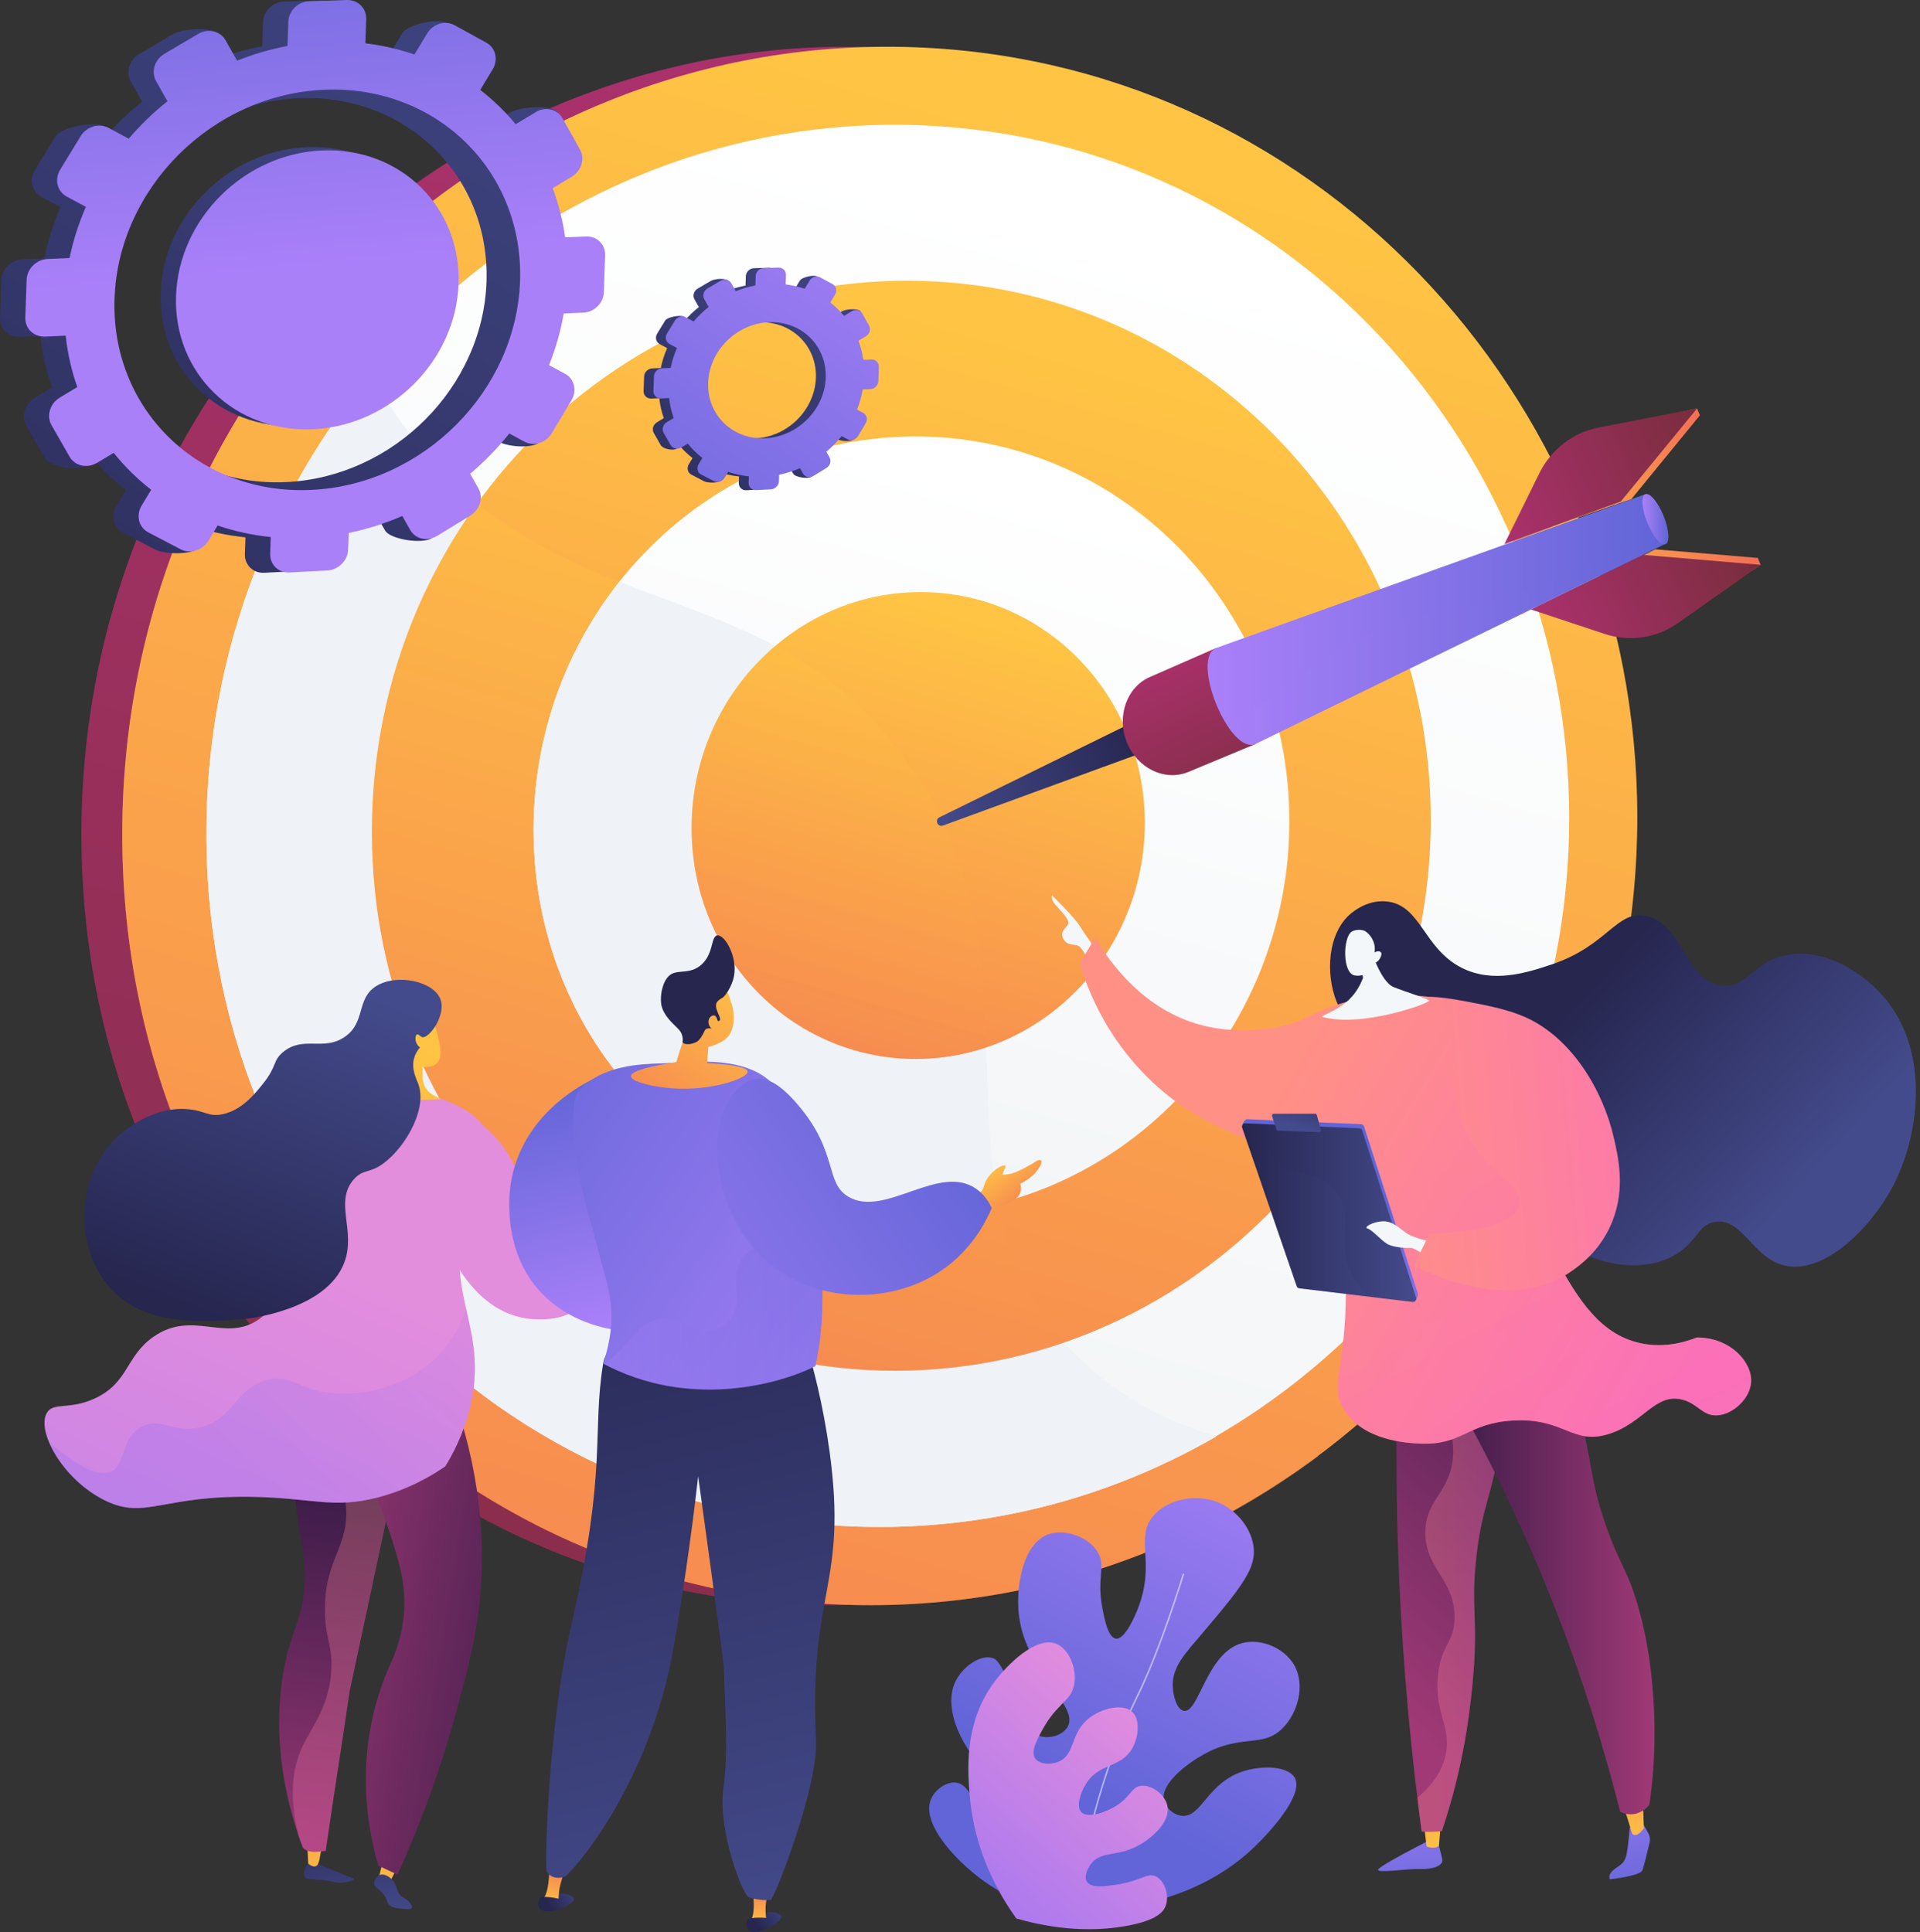 <svg width="154" height="155" viewBox="0 0 154 155" fill="none" xmlns="http://www.w3.org/2000/svg">
<rect x="0" y="0" width="154" height="155" fill="#333333" stroke="none"/>
<path d="M128.052 65.573C128.052 98.218 103.132 126.395 70.678 128.626C36.162 130.999 6.529 103.446 6.529 66.945C6.529 30.445 36.162 2.222 70.678 3.815C103.132 5.313 128.052 32.927 128.052 65.573Z" fill="url(#paint0_linear_65_354)"/>
<path d="M131.326 65.573C131.326 98.218 106.407 126.395 73.953 128.626C39.437 130.999 9.804 103.446 9.804 66.945C9.804 30.445 39.437 2.222 73.953 3.815C106.407 5.313 131.326 32.927 131.326 65.573Z" fill="url(#paint1_linear_65_354)"/>
<g opacity="0.3">
<path d="M85.372 107.695C73.651 94.374 84.727 77.282 72.446 60.686C61.05 45.286 45.01 50.737 32.654 34.503C30.02 31.043 28.1 27.309 26.73 23.471C16.26 34.801 9.804 50.081 9.804 66.945C9.804 103.446 39.437 130.998 73.953 128.626C85.902 127.804 96.8 123.486 105.781 116.803C95.727 115.881 89.404 112.277 85.372 107.695Z" fill="url(#paint2_linear_65_354)"/>
</g>
<path d="M125.863 65.635C125.863 95.171 103.249 120.54 73.953 122.386C42.987 124.337 16.558 99.527 16.558 66.87C16.558 34.212 42.987 8.805 73.953 10.056C103.249 11.24 125.863 36.098 125.863 65.635Z" fill="url(#paint3_linear_65_354)"/>
<path d="M73.953 122.386C82.542 121.845 90.539 119.293 97.542 115.246C92.059 113.574 88.164 110.868 85.373 107.696C73.651 94.374 84.727 77.282 72.446 60.687C61.05 45.287 45.01 50.738 32.654 34.504C31.566 33.074 30.601 31.596 29.744 30.084C21.531 40.006 16.558 52.836 16.558 66.869C16.558 99.527 42.987 124.337 73.953 122.386Z" fill="#EFF2F6"/>
<path d="M114.761 65.76C114.761 88.98 96.876 108.724 73.953 109.905C50.02 111.138 29.83 91.825 29.83 66.719C29.83 41.614 50.02 21.845 73.953 22.537C96.876 23.2 114.761 42.54 114.761 65.76Z" fill="url(#paint4_linear_65_354)"/>
<path opacity="0.3" d="M72.446 60.687C62.724 47.55 49.637 49.582 38.32 40.393C32.991 47.755 29.83 56.862 29.83 66.719C29.83 91.825 50.02 111.137 73.953 109.905C77.939 109.699 81.768 108.935 85.373 107.696C73.651 94.374 84.727 77.282 72.446 60.687Z" fill="url(#paint5_linear_65_354)"/>
<path d="M103.418 65.888C103.418 82.654 90.426 96.765 73.953 97.424C56.965 98.104 42.798 84.3 42.798 66.573C42.798 48.846 56.965 34.722 73.953 35.018C90.426 35.305 103.418 49.123 103.418 65.888Z" fill="url(#paint6_linear_65_354)"/>
<path d="M49.688 46.681C45.385 52.116 42.798 59.039 42.798 66.573C42.798 84.3 56.965 98.104 73.953 97.424C76.051 97.34 78.092 97.038 80.055 96.542C77.881 85.419 81.536 72.97 72.446 60.687C65.867 51.795 57.756 49.853 49.688 46.681Z" fill="#EFF2F6"/>
<path d="M91.826 66.018C91.826 76.188 83.897 84.658 73.953 84.942C63.823 85.231 55.472 76.944 55.472 66.429C55.472 55.913 63.823 47.438 73.953 47.498C83.897 47.557 91.826 55.849 91.826 66.018Z" fill="url(#paint7_linear_65_354)"/>
<path opacity="0.3" d="M79.109 84.026C78.866 76.44 78.266 68.551 72.447 60.687C69.312 56.452 65.833 53.795 62.178 51.83C58.089 55.307 55.472 60.559 55.472 66.43C55.472 76.945 63.823 85.231 73.953 84.942C75.75 84.891 77.48 84.572 79.109 84.026Z" fill="url(#paint8_linear_65_354)"/>
<path d="M130.845 40.047C130.889 40.007 121.658 43.219 121.658 43.219L124.476 37.52C125.423 35.604 134 33.177 136.12 32.766L136.345 33.318L130.845 40.047Z" fill="url(#paint9_linear_65_354)"/>
<path d="M92.006 60.243L75.635 66.227C75.207 66.383 74.944 65.766 75.352 65.565L91.029 57.859C91.132 57.809 91.256 57.856 91.299 57.962L92.121 59.983C92.163 60.087 92.111 60.205 92.006 60.243Z" fill="url(#paint10_linear_65_354)"/>
<path d="M132.766 44.066C132.825 44.063 123.793 48.472 123.793 48.472L129.726 50.435C131.72 51.095 139.442 46.564 141.22 45.311L140.995 44.758L132.766 44.066Z" fill="url(#paint11_linear_65_354)"/>
<path d="M131.728 44.504C131.787 44.5 122.795 48.891 122.795 48.891L128.705 50.854C130.691 51.513 132.867 51.195 134.59 49.981L141.22 45.311L131.728 44.504Z" fill="url(#paint12_linear_65_354)"/>
<path d="M129.995 40.24C130.038 40.2 120.665 43.65 120.665 43.65L123.467 37.968C124.408 36.058 126.161 34.699 128.215 34.3L136.119 32.766L129.995 40.24Z" fill="url(#paint13_linear_65_354)"/>
<path d="M100.686 59.687L95.325 61.92C93.442 62.705 91.24 61.645 90.392 59.561C89.545 57.476 90.361 55.127 92.231 54.309L97.553 51.978L100.686 59.687Z" fill="url(#paint14_linear_65_354)"/>
<g opacity="0.3">
<path d="M95.683 58.692C93.611 58.802 91.714 58.248 90.079 57.445C90.012 58.135 90.109 58.863 90.392 59.562C91.24 61.647 93.442 62.706 95.326 61.921L100.687 59.688L99.766 57.424C98.561 58.137 97.305 58.605 95.683 58.692Z" fill="url(#paint15_linear_65_354)"/>
</g>
<path d="M133.58 43.625L100.686 59.687C98.588 60.541 95.454 52.832 97.552 51.979L131.963 39.647L133.58 43.625Z" fill="url(#paint16_linear_65_354)"/>
<g opacity="0.3">
<path d="M122.933 47.211C116.176 49.669 114.543 48.412 108.8 51.349C103.509 54.057 101.413 56.906 98.38 58.111C99.097 59.241 99.955 59.985 100.686 59.687L133.58 43.625L132.952 42.078C129.128 44.65 125.679 46.211 122.933 47.211Z" fill="url(#paint17_linear_65_354)"/>
</g>
<path d="M133.429 41.373C133.88 42.482 133.953 43.503 133.593 43.655C133.234 43.807 132.578 43.033 132.129 41.928C131.68 40.823 131.605 39.801 131.963 39.647C132.322 39.492 132.979 40.265 133.429 41.373Z" fill="url(#paint18_linear_65_354)"/>
<path d="M24.695 149.478C24.305 150.098 24.366 150.389 24.433 150.521C24.629 150.908 25.229 150.625 26.682 150.953C26.852 150.991 27.177 151.07 27.598 151.016C27.959 150.97 28.393 150.826 28.385 150.73C28.383 150.695 28.321 150.675 28.298 150.667C27.899 150.537 25.425 149.486 25.425 149.486L24.695 149.478Z" fill="url(#paint19_linear_65_354)"/>
<path d="M24.649 148.019L24.724 149.505C24.724 149.505 25.306 150.015 25.528 149.493C25.687 149.118 25.793 148.072 25.793 148.072L24.649 148.019Z" fill="url(#paint20_linear_65_354)"/>
<path d="M31.991 149.519L31.199 151.138L30.317 150.902L30.688 149.364L31.991 149.519Z" fill="url(#paint21_linear_65_354)"/>
<path d="M30.823 152.036C30.443 151.476 30.05 151.482 30.009 151.12C29.977 150.836 30.183 150.513 30.453 150.41C30.833 150.266 31.241 150.596 31.333 150.67C31.958 151.177 31.704 151.84 32.306 152.201C32.427 152.274 32.622 152.359 32.814 152.58C32.895 152.674 33.097 152.907 33.03 153.046C32.952 153.207 32.553 153.159 32.175 153.114C31.72 153.06 31.493 153.033 31.288 152.874C31.005 152.653 31.116 152.468 30.823 152.036Z" fill="url(#paint22_linear_65_354)"/>
<path d="M23.51 112.532C23.32 115.952 23.504 118.907 23.81 121.332C24.14 123.941 24.419 124.411 24.442 126.198C24.49 130.087 23.201 130.536 22.611 134.878C21.96 139.673 22.923 143.606 23.305 145.108C23.64 146.421 24.015 147.489 24.302 148.234C24.711 148.656 25.399 148.564 26.122 148.478C26.747 144.132 27.414 140.048 28.039 135.702C29.429 129.202 30.819 122.701 32.209 116.201C29.31 114.978 26.41 113.755 23.51 112.532Z" fill="url(#paint23_linear_65_354)"/>
<path opacity="0.3" d="M26.123 148.478C26.747 144.132 27.414 140.048 28.039 135.702C29.429 129.202 30.819 122.701 32.209 116.201C29.31 114.978 26.41 113.755 23.51 112.532C23.498 112.759 23.491 112.977 23.481 113.2C27.362 117.178 27.942 120.123 27.739 122.082C27.492 124.458 26.093 125.53 26.061 129.002C26.038 131.484 26.744 131.98 26.559 134.207C26.321 137.073 24.957 138.583 24.22 140.19C23.509 141.744 23.114 143.994 23.966 147.313C24.085 147.658 24.199 147.968 24.302 148.234C24.712 148.655 25.399 148.564 26.123 148.478Z" fill="url(#paint24_linear_65_354)"/>
<path d="M28.515 116.257C30.399 120.138 31.375 123.152 31.887 125.005C32.199 126.135 32.469 127.308 32.431 128.814C32.383 130.659 31.892 132.137 31.496 133.077C30.932 134.276 30.396 135.685 30 137.294C28.715 142.512 29.586 147.04 30.344 149.665C30.858 149.905 31.371 150.145 31.885 150.385C33.363 147.128 35.227 142.488 36.769 136.704C37.611 133.544 38.26 131.066 38.529 127.871C38.813 124.501 38.776 119.131 36.546 112.534C33.869 113.775 31.192 115.016 28.515 116.257Z" fill="url(#paint25_linear_65_354)"/>
<path d="M32.157 87.187C35.478 88.045 37.993 88.86 38.992 90.719C40.047 92.683 38.007 93.926 37.146 97.972C35.826 104.165 39.231 106.802 37.673 113.019C37.148 115.114 36.29 116.697 35.712 117.632C34.55 118.43 32.719 119.498 30.304 120.124C26.789 121.036 25.162 120.202 20.544 120.084C12.991 119.89 11.685 121.977 8.399 120.355C5.079 118.715 2.899 114.848 3.756 113.344C4.27 112.443 5.597 113.142 7.665 112.155C10.329 110.883 10.07 108.824 12.277 107.259C15.446 105.012 18.087 107.766 20.801 105.808C23.546 103.827 24.294 98.519 23.467 95.254C22.927 93.121 23.101 90.865 22.75 88.694C22.72 88.513 22.709 88.228 22.846 87.918C23.367 86.73 25.624 86.68 27.329 86.659C29.929 86.626 31.884 87.117 32.157 87.187Z" fill="url(#paint26_linear_65_354)"/>
<path opacity="0.3" d="M8.99 118.013C10.089 117.406 9.688 115.393 11.316 114.477C12.827 113.627 13.838 114.986 16 114.515C18.773 113.91 18.848 111.294 21.508 110.678C23.421 110.235 23.885 111.471 26.569 111.745C29.248 112.019 32.858 111.203 35.321 108.543C36.368 107.413 37.004 106.167 37.391 104.999C37.916 107.377 38.509 109.682 37.673 113.019C37.148 115.114 36.29 116.697 35.712 117.632C34.55 118.429 32.719 119.498 30.304 120.124C26.789 121.036 25.161 120.202 20.544 120.083C12.991 119.89 11.684 121.977 8.399 120.355C6.277 119.307 4.625 117.35 3.93 115.681C6.722 118.089 8.193 118.454 8.99 118.013Z" fill="url(#paint27_linear_65_354)"/>
<path d="M34.586 81.519C34.586 81.519 35.37 83.338 35.327 84.566C35.285 85.793 33.912 85.59 33.912 85.59L33.9 86.366C33.889 87.028 34.269 87.635 34.87 87.913L35.398 88.159C35.398 88.159 31.781 88.625 29.954 87.093L30.517 87.085C31.316 87.073 31.995 86.5 32.142 85.715L32.203 85.388C32.203 85.388 31.902 81.525 34.586 81.519Z" fill="url(#paint28_linear_65_354)"/>
<path d="M38.211 101.382L43.619 92.052C43.686 91.937 43.82 91.879 43.95 91.909L51.517 93.678C51.719 93.725 51.815 93.957 51.705 94.133L45.429 104.168C45.353 104.289 45.204 104.341 45.07 104.292L38.419 101.89L38.211 101.382Z" fill="url(#paint29_linear_65_354)"/>
<path d="M39.541 100.323L43.921 92.769C43.975 92.675 44.083 92.628 44.188 92.653L50.315 94.085C50.479 94.123 50.556 94.311 50.467 94.453L45.386 102.579C45.325 102.677 45.203 102.718 45.095 102.679L39.71 100.735L39.541 100.323Z" fill="url(#paint30_linear_65_354)"/>
<path d="M45.213 92.856L45.561 92.25C45.609 92.166 45.707 92.123 45.801 92.144L48.953 92.853C49.099 92.886 49.171 93.052 49.095 93.181L48.709 93.84C48.659 93.924 48.56 93.966 48.465 93.943L45.353 93.181C45.209 93.146 45.14 92.984 45.213 92.856Z" fill="#D8DEE8"/>
<path d="M49.341 95.453C49.336 95.453 49.332 95.452 49.327 95.451L43.778 94.141C43.709 94.125 43.667 94.056 43.683 93.988C43.7 93.919 43.771 93.877 43.837 93.893L49.385 95.202C49.454 95.218 49.496 95.287 49.48 95.356C49.465 95.42 49.405 95.461 49.341 95.453Z" fill="white"/>
<path d="M48.993 95.991C48.988 95.99 48.983 95.989 48.977 95.988L43.463 94.627C43.394 94.61 43.352 94.541 43.37 94.472C43.386 94.404 43.455 94.362 43.524 94.379L49.038 95.74C49.107 95.757 49.149 95.826 49.132 95.895C49.116 95.958 49.056 95.998 48.993 95.991Z" fill="white"/>
<path d="M46.084 96.59C46.078 96.589 46.071 96.588 46.065 96.586L43.067 95.759C42.999 95.74 42.959 95.67 42.978 95.602C42.996 95.534 43.068 95.493 43.135 95.513L46.133 96.34C46.201 96.358 46.241 96.429 46.222 96.497C46.205 96.558 46.146 96.597 46.084 96.59Z" fill="white"/>
<path d="M46.965 101.713C46.965 101.713 48.303 100.993 48.512 100.409C48.72 99.826 48.801 98.694 48.801 98.694L47.907 100.206C47.907 100.206 47.565 100.069 47.468 99.529C47.372 98.99 47.065 99.443 47.127 99.849C47.19 100.255 46.965 101.713 46.965 101.713Z" fill="url(#paint31_linear_65_354)"/>
<path d="M38.456 90.065C39.074 90.536 39.995 91.346 40.755 92.577C42.919 96.078 41.583 99.427 43.526 100.864C44.081 101.275 45.091 101.668 47.036 101.2L47.715 101.658C47.715 101.658 48.127 106.217 42.684 105.817C37.242 105.417 35.244 98.391 35.244 98.391L38.456 90.065Z" fill="url(#paint32_linear_65_354)"/>
<path d="M33.887 83.205C33.705 83.175 33.572 82.929 33.441 82.988C33.303 83.049 33.289 83.39 33.384 83.638C33.462 83.841 33.606 83.965 33.688 84.023C33.529 84.208 33.323 84.498 33.215 84.891C32.975 85.761 33.386 86.51 33.547 86.942C34.272 88.889 32.657 91.739 31.03 93.111C29.707 94.226 29.178 93.69 28.366 94.623C26.786 96.439 28.57 98.727 27.62 101.268C26.175 105.133 19.829 105.792 19.566 105.816C19.463 105.826 19.393 105.831 19.286 105.839C16.446 106.052 12.141 106.375 9.34 103.826C7.244 101.92 6.466 98.838 6.854 96.214C6.956 95.523 7.385 92.906 9.71 90.933C10.079 90.621 12.264 88.771 14.993 88.973C16.438 89.079 16.687 89.613 17.818 89.389C19.366 89.084 20.411 87.786 21.06 86.982C22.253 85.501 21.848 85.13 22.677 84.422C24.3 83.035 25.96 84.368 27.671 83.166C29.358 81.982 28.554 80.119 30.171 79.108C31.839 78.064 34.81 78.723 35.334 80.174C35.785 81.42 34.447 83.298 33.887 83.205Z" fill="url(#paint33_linear_65_354)"/>
<path d="M114.336 147.788C114.336 147.788 110.602 149.686 110.541 149.988C110.48 150.291 112.942 149.887 113.947 149.931C114.952 149.974 115.779 149.642 115.688 149.166C115.597 148.69 115.245 147.493 115.245 147.493L114.336 147.788Z" fill="url(#paint34_linear_65_354)"/>
<path d="M114.199 146.249L114.426 148.129C114.426 148.129 115.017 148.364 115.414 148.086L115.583 146.024L114.199 146.249Z" fill="url(#paint35_linear_65_354)"/>
<path d="M131.781 146.294L132.215 147.073C132.337 147.291 132.373 147.554 132.314 147.802C132.163 148.45 131.859 149.714 131.727 150.043C131.547 150.492 129.131 150.758 129.131 150.758C129.131 150.758 128.916 150.419 129.417 150.01C129.919 149.6 130.241 149.536 130.418 148.932C130.595 148.328 130.713 146.619 130.713 146.619L131.781 146.294Z" fill="url(#paint36_linear_65_354)"/>
<path d="M129.973 144.314C130.132 144.455 130.908 147.088 130.908 147.088C130.908 147.088 131.159 147.448 131.636 146.918C132.113 146.388 131.852 146.68 131.852 146.68L131.762 144.09L129.973 144.314Z" fill="url(#paint37_linear_65_354)"/>
<path d="M112.145 108.491C111.948 114.097 111.94 120.188 112.228 126.695C112.553 134.022 113.206 140.794 114.029 146.933C114.334 146.944 114.656 146.946 114.991 146.936C115.218 146.928 115.438 146.916 115.65 146.9C116.077 145.627 116.582 143.953 117.033 141.953C117.508 139.851 117.795 137.965 117.999 136.161C118.718 129.811 117.876 129.258 118.459 124.552C118.976 120.384 119.711 120.221 120.573 114.304C121.509 107.884 120.813 106.92 120.474 106.572C119.031 105.091 115.643 106.1 112.145 108.491Z" fill="url(#paint38_linear_65_354)"/>
<path opacity="0.3" d="M120.474 106.573C119.098 105.16 115.952 106.015 112.628 108.171C116.451 112.79 116.868 115.785 116.41 117.729C115.892 119.926 114.317 120.559 114.323 122.961C114.331 125.913 116.714 126.695 116.663 129.819C116.629 131.885 115.582 131.864 115.335 134.415C115.042 137.434 116.41 138.474 115.967 140.708C115.777 141.668 115.233 142.924 113.683 144.218C113.795 145.135 113.909 146.043 114.029 146.934C114.334 146.944 114.656 146.946 114.991 146.936C115.218 146.929 115.438 146.916 115.65 146.9C116.077 145.627 116.582 143.953 117.034 141.953C117.509 139.851 117.795 137.965 117.999 136.162C118.718 129.812 117.876 129.258 118.459 124.552C118.976 120.384 119.711 120.221 120.574 114.304C121.509 107.884 120.813 106.92 120.474 106.573Z" fill="url(#paint39_linear_65_354)"/>
<path d="M114.513 108.396C117.805 113.781 121.355 120.484 124.53 128.506C126.93 134.568 128.67 140.26 129.948 145.333C130.121 145.423 130.529 145.601 131.05 145.524C131.761 145.419 132.187 144.912 132.298 144.77C132.818 141.134 132.761 138.054 132.584 135.831C132.471 134.408 132.271 132.038 131.46 129.112C130.551 125.835 129.926 125.65 128.741 122.183C127.51 118.584 127.808 117.686 126.63 113.182C126.146 111.332 125.335 108.579 123.998 105.285C120.836 106.322 117.674 107.359 114.513 108.396Z" fill="url(#paint40_linear_65_354)"/>
<path d="M113.637 84.998C111.86 84.095 109.961 83.768 108.077 81.777C107.821 81.506 107.596 81.182 107.391 80.765C106.348 78.656 106.351 75.31 108.075 73.538C108.202 73.408 109.516 72.1 111.293 72.324C113.982 72.663 114.18 76.06 117.196 77.616C119.752 78.934 122.539 78.007 124.425 77.379C128.967 75.868 129.641 73.009 131.996 73.464C134.947 74.035 135.208 78.78 138.147 79.072C140.112 79.267 140.58 77.206 143.163 76.639C146.198 75.972 149.529 77.944 151.396 80.342C154.81 84.725 153.911 91.268 151.775 95.261C150.02 98.542 146.247 102.316 143.069 101.504C140.557 100.863 139.74 97.697 137.58 98.012C136.122 98.225 136.179 99.69 134.173 100.764C131.517 102.185 128.065 101.342 125.94 100.029C125.003 99.45 124.381 98.761 123.138 97.383C121.42 95.478 120.687 94.191 119.3 92.144C116.357 87.803 114.886 85.632 113.637 84.998Z" fill="url(#paint41_linear_65_354)"/>
<path d="M87.604 75.764C87.604 75.764 86.99 74.905 86.6 74.266C86.21 73.627 84.391 71.833 84.391 71.833C84.391 71.833 84.252 72.118 84.644 72.573C85.035 73.029 85.859 73.81 85.67 74.14C85.48 74.471 84.947 74.762 85.332 75.386C85.717 76.009 86.386 75.583 86.729 76.084C87.071 76.584 87.422 77.13 87.422 77.13L87.604 75.764Z" fill="#F4F7FA"/>
<path d="M87.844 75.203C87.429 75.904 87.015 76.605 86.601 77.305C87.032 78.714 87.775 80.67 89.078 82.734C89.653 83.644 91.434 86.315 94.45 88.463C98.555 91.387 106.035 94.114 108.224 91.003C110.178 88.227 107.025 82.073 106.444 80.969C105.269 81.585 103.337 82.402 100.854 82.596C100.041 82.659 97.923 82.803 95.537 81.984C91.122 80.467 88.671 76.64 87.844 75.203Z" fill="url(#paint42_linear_65_354)"/>
<path d="M101.654 84.596C101.861 85.634 105.09 85.078 105.756 86.962C106.114 87.973 105.354 88.615 105.323 90.333C105.287 92.255 106.203 93.347 106.906 94.86C107.936 97.075 107.94 99.246 107.947 103.589C107.958 109.771 106.591 111.014 107.758 113.006C109.277 115.6 112.924 115.765 113.909 115.81C117.281 115.963 117.68 114.173 121.338 113.959C125.516 113.714 126.111 115.985 129.099 115.017C131.828 114.132 132.746 111.779 134.871 112.266C136.2 112.57 136.552 113.653 137.805 113.536C139.065 113.418 140.366 112.17 140.455 110.89C140.565 109.299 138.827 107.296 136.102 107.293C135.019 107.718 133.224 108.21 131.228 107.663C127.957 106.767 126.256 103.657 124.367 100.203C123.06 97.814 120.657 93.423 120.629 87.665C120.617 85.29 121.018 84.596 120.439 83.326C118.56 79.205 111.268 79.82 110.65 79.88C105.682 80.359 101.404 83.343 101.654 84.596Z" fill="url(#paint43_linear_65_354)"/>
<path d="M100.025 89.783L109.184 90.183C109.284 90.187 109.372 90.26 109.406 90.365L113.721 103.748C113.783 103.94 113.589 104.42 113.408 104.398L104.352 103.021C104.26 103.01 104.181 102.942 104.148 102.846L99.659 90.354C99.595 90.169 99.847 89.775 100.025 89.783Z" fill="url(#paint44_linear_65_354)"/>
<path d="M99.882 90.111L109.041 90.51C109.142 90.515 109.23 90.587 109.264 90.693L113.579 104.075C113.641 104.267 113.502 104.465 113.32 104.444L104.21 103.348C104.118 103.337 104.039 103.269 104.006 103.173L99.642 90.486C99.579 90.3 99.705 90.103 99.882 90.111Z" fill="url(#paint45_linear_65_354)"/>
<path d="M102.387 90.609L102.034 89.542C102.002 89.446 102.066 89.344 102.158 89.344H105.492C105.549 89.344 105.6 89.385 105.617 89.447L105.953 90.627C105.98 90.724 105.914 90.822 105.823 90.819L102.507 90.706C102.453 90.704 102.406 90.666 102.387 90.609Z" fill="url(#paint46_linear_65_354)"/>
<path opacity="0.3" d="M108.025 101.204C107.43 99.047 108.409 97.642 107.41 95.966C105.996 93.596 102.96 94.599 102.016 92.686C101.761 92.17 101.639 91.401 101.983 90.202L99.882 90.111C99.705 90.103 99.579 90.3 99.642 90.486L104.006 103.173C104.039 103.269 104.118 103.337 104.21 103.348L109.747 104.014C108.761 103.052 108.267 102.081 108.025 101.204Z" fill="url(#paint47_linear_65_354)"/>
<path d="M114.714 99.601C114.714 99.601 113.329 99.293 112.796 98.918C112.262 98.542 111.696 97.938 110.909 97.971C110.122 98.004 109.33 98.451 109.693 98.554C110.057 98.657 110.736 99.463 111.255 99.781C111.774 100.098 112.959 100.127 113.18 100.109C113.401 100.092 114.272 100.678 114.272 100.678L114.714 99.601Z" fill="#F4F7FA"/>
<path opacity="0.3" d="M136.101 107.292C135.019 107.717 133.224 108.21 131.227 107.663C127.957 106.766 126.256 103.657 124.366 100.203C123.059 97.814 120.657 93.422 120.628 87.664C120.616 85.29 121.018 84.595 120.439 83.326C120.347 83.124 120.238 82.937 120.122 82.757C118.694 83.836 118.14 84.916 117.978 85.865C117.585 88.175 119.441 90.063 118.475 92.055C117.55 93.963 115.261 93.436 114.784 95.071C114.27 96.835 116.802 97.9 116.914 100.626C117.048 103.898 113.529 105.5 114.146 107.689C114.68 109.586 117.625 109.449 117.624 110.466C117.622 111.676 117.715 109.179 114.146 107.689C113.064 107.238 107.974 110.995 107.355 110.335C107.222 111.401 107.246 112.132 107.758 113.006C109.276 115.599 112.923 115.765 113.909 115.81C117.28 115.963 117.68 114.172 121.338 113.958C125.516 113.714 126.111 115.985 129.098 115.016C131.828 114.131 132.746 111.778 134.871 112.265C136.199 112.57 136.552 113.652 137.805 113.535C139.064 113.417 140.366 112.169 140.455 110.89C140.565 109.299 138.826 107.295 136.101 107.292Z" fill="url(#paint48_linear_65_354)"/>
<path d="M114.678 98.96C114.252 99.806 113.826 100.653 113.4 101.499C114.057 101.859 121.076 105.572 126.164 101.896C126.794 101.442 128.465 100.234 129.367 97.868C130.36 95.261 129.803 92.837 129.441 91.262C128.547 87.365 126.016 83.276 122.426 81.634C121.055 81.006 119.427 80.689 117.896 80.39C116.597 80.137 114.556 79.827 114.512 80.046C114.491 80.154 114.965 80.291 115.295 80.499C117.261 81.743 116.01 85.886 117.127 89.596C118.445 93.978 122.362 94.9 121.829 96.735C121.541 97.725 120.022 98.754 114.678 98.96Z" fill="url(#paint49_linear_65_354)"/>
<path d="M109.914 76.079C109.914 76.079 110.738 78.759 111.765 79.176C112.791 79.593 114.414 80.072 114.618 80.257C114.822 80.443 109.163 82.497 105.991 81.552C106.895 81.109 107.137 80.968 107.137 80.968C107.378 80.827 107.828 80.564 108.251 80.145C108.538 79.861 108.989 79.331 109.327 78.451L109.031 76.929L109.914 76.079Z" fill="#F4F7FA"/>
<path d="M110.284 77.249C110.284 77.249 109.806 78.437 108.673 78.254C107.658 78.091 107.71 75.238 108.399 74.752C108.629 74.59 109.096 74.528 109.442 74.67C109.685 74.769 110.41 75.433 110.249 76.405C110.472 76.272 110.695 76.293 110.772 76.413C110.87 76.564 110.711 76.839 110.675 76.901C110.551 77.118 110.369 77.212 110.284 77.249Z" fill="#F4F7FA"/>
<path d="M48.246 86.269C47.874 86.409 42.193 88.669 41.025 94.598C40.931 95.077 40.018 100.171 43.473 103.77C47.347 107.806 54.806 107.706 57.767 104.332C58.458 103.546 58.822 102.674 59.026 101.941L58.246 99.868C57.294 98.719 55.998 98.447 55.306 98.276C53.599 97.855 52.311 98.616 51.333 97.793C50.793 97.337 50.685 96.682 50.589 96.097C50.262 94.103 51.388 92.876 51.47 91.646C51.531 90.727 51.852 88.713 50.653 87.4C49.893 86.568 48.841 86.341 48.246 86.269Z" fill="url(#paint50_linear_65_354)"/>
<path d="M46.032 152.35C45.966 151.985 44.787 151.655 44.204 152.144C43.914 152.386 43.714 152.878 43.882 153.101C43.943 153.182 43.693 153.324 43.933 153.327C44.727 153.336 46.099 152.713 46.032 152.35Z" fill="url(#paint51_linear_65_354)"/>
<path d="M44.797 152.484L43.584 152.312C44.146 151.636 44.042 149.482 44.042 149.482L45.331 149.77C45.331 149.77 45.184 150.361 44.935 151.233C44.849 151.532 44.811 151.999 44.797 152.484Z" fill="url(#paint52_linear_65_354)"/>
<path d="M44.905 152.334C44.905 152.334 43.445 151.998 43.287 152.288C43.129 152.577 43.007 153.352 43.933 153.327C44.859 153.302 44.987 152.58 44.905 152.334Z" fill="url(#paint53_linear_65_354)"/>
<path d="M62.668 153.719C62.551 153.367 61.337 153.205 60.828 153.771C60.575 154.051 60.446 154.567 60.643 154.763C60.715 154.835 60.488 155.011 60.725 154.98C61.513 154.878 62.784 154.069 62.668 153.719Z" fill="url(#paint54_linear_65_354)"/>
<path d="M61.463 154.024H60.238C60.7 153.276 60.295 151.158 60.295 151.158L61.612 151.263C61.612 151.263 61.55 151.869 61.424 152.767C61.381 153.074 61.409 153.542 61.463 154.024Z" fill="url(#paint55_linear_65_354)"/>
<path d="M64.636 107.721C65.203 109.595 66.013 112.618 66.534 116.41C68.022 127.229 64.861 127.574 65.451 139.562C65.639 143.389 62.136 152.213 61.827 152.407C61.678 152.422 61.515 152.432 61.342 152.426C61.038 152.417 60.608 152.371 60.108 152.221C59.553 152.125 57.552 146.705 58.016 143.483C58.344 141.202 58.249 138.755 58.059 133.859C58.028 133.066 55.999 118.427 55.999 118.427C55.381 123.845 54.672 128.45 54.056 132.019C52.078 143.488 45.649 150.429 45.314 150.54C45.247 150.567 44.644 150.786 44.151 150.461C43.931 150.316 43.856 150.13 43.856 150.13C43.684 149.995 43.907 138.68 45.868 130.164C48.715 117.803 47.475 114.911 48.377 109.39C49.157 104.613 64.636 107.721 64.636 107.721Z" fill="url(#paint56_linear_65_354)"/>
<path d="M65.398 109.588C63.689 110.465 59.286 112.038 54.039 111.257C51.713 110.91 49.84 110.15 48.497 109.453C48.456 109.432 48.415 109.412 48.376 109.391C49.739 105.27 48.671 103.064 48.167 101.031C47.448 98.133 47.438 98.352 46.845 96.048C45.87 92.248 45.71 88.366 46.38 87.573C48.188 85.431 51.447 85.353 53.138 85.302C55.027 85.247 59.373 84.581 61.764 86.733C61.805 86.77 61.316 87.032 61.557 87.315C61.781 87.577 62.549 88.498 63.246 89.74C63.751 90.639 64.207 91.689 64.667 93.251C65.476 96.007 65.71 98.356 65.788 99.379C65.812 99.717 65.835 100.045 65.856 100.361C66.173 105.44 65.769 107.891 65.398 109.588Z" fill="url(#paint57_linear_65_354)"/>
<path d="M61.548 153.861C61.548 153.861 60.056 153.732 59.94 154.041C59.825 154.349 59.812 155.134 60.725 154.98C61.639 154.825 61.664 154.092 61.548 153.861Z" fill="url(#paint58_linear_65_354)"/>
<path d="M58.577 82.888C59.092 81.859 58.753 80.75 58.677 80.51C58.36 79.507 58.258 79.359 58.054 79.156L57.766 78.891C57.766 78.891 57.749 78.88 57.73 78.869C57.535 78.754 56.825 78.595 56.674 78.598C56.193 78.607 55.338 80.395 54.964 83.084C54.925 83.181 54.887 83.28 54.849 83.38C54.614 84 54.418 84.608 54.254 85.199C51.033 85.699 50.609 86.111 50.61 86.332C50.612 86.796 52.496 87.201 53.899 87.307C56.958 87.539 60.015 86.523 59.962 85.959C59.938 85.713 59.314 85.435 56.723 85.278C56.754 84.85 56.784 84.42 56.814 83.991C57.02 83.931 58.198 83.645 58.577 82.888Z" fill="url(#paint59_linear_65_354)"/>
<path d="M58.87 78.32C58.708 79.145 58.149 79.95 57.924 80.053C57.895 80.067 57.729 80.153 57.562 80.322C57.539 80.345 57.518 80.373 57.496 80.41C57.215 80.895 57.924 81.666 57.719 81.868C57.571 82.015 57.053 81.681 56.958 81.813C56.869 81.938 57.28 82.313 57.177 82.463C57.099 82.577 56.834 82.408 56.616 82.563C56.508 82.64 56.52 82.72 56.368 82.991C56.283 83.144 56.172 83.308 56.094 83.397C55.716 83.826 54.875 83.847 54.757 83.623C54.724 83.561 54.77 83.523 54.761 83.333C54.761 83.333 54.752 83.157 54.673 82.94C54.559 82.631 54.195 82.354 53.844 81.983C53.196 81.295 53.081 80.793 53.049 80.626C53.038 80.566 53.033 80.521 53.029 80.489C52.95 79.843 53.122 78.95 53.501 78.454C54.137 77.623 55.085 78.259 56.106 77.511C57.284 76.647 56.981 75.098 57.541 75.042C58.158 74.979 59.169 76.797 58.87 78.32Z" fill="#26264F"/>
<path d="M57.461 81.617C57.312 81.3 56.907 81.493 56.835 81.852C56.764 82.211 57.04 82.651 57.391 82.646C57.743 82.64 57.66 82.043 57.461 81.617Z" fill="url(#paint60_linear_65_354)"/>
<path opacity="0.3" d="M65.398 109.589C63.689 110.466 59.286 112.038 54.039 111.257C51.713 110.911 49.84 110.15 48.497 109.453C49.106 108.98 49.856 108.187 51.096 106.838C52.598 105.207 54.359 105.815 55.394 106.43C56.14 106.871 57.065 106.883 57.821 106.465C58.579 106.045 59.059 105.256 59.081 104.391C59.094 103.993 59.075 103.54 59.026 103.028C58.671 99.316 63.814 99 63.814 99C64.539 98.623 65.228 99.232 65.855 100.361C66.173 105.44 65.769 107.892 65.398 109.589Z" fill="url(#paint61_linear_65_354)"/>
<path d="M83.375 93.053C83.168 93.073 82.918 93.283 82.742 93.382C82.492 93.524 82.24 93.664 81.985 93.796C81.493 94.053 80.971 94.243 80.408 94.233C80.424 94.153 80.451 94.072 80.483 93.995C80.578 93.772 80.704 93.579 80.629 93.512C80.522 93.415 80.049 93.616 79.613 94.034C79.436 94.2 79.267 94.405 79.13 94.638C78.907 95.018 78.945 95.225 78.758 95.515C78.481 95.763 78.273 95.817 78.273 95.817V95.897L78.305 95.994C78.057 96.183 77.778 96.294 77.559 96.367C77.944 96.471 78.321 96.576 78.704 96.682L78.971 97.126C78.971 97.126 80.424 96.822 81.3 96.29C81.71 96.041 81.852 95.732 81.886 95.477C81.91 95.306 81.886 95.16 81.863 95.067C81.845 95 81.829 94.959 81.829 94.959C81.829 94.959 83.026 94.462 83.499 93.386C83.57 93.224 83.577 93.034 83.375 93.053Z" fill="url(#paint62_linear_65_354)"/>
<path d="M78.304 95.371C78.988 95.849 79.354 96.499 79.544 96.913C79.042 98.092 77.902 100.282 75.543 101.896C71.676 104.542 66.005 104.631 62.055 101.614C57.336 98.008 56.548 91.095 58.53 88.134C58.758 87.793 59.508 86.673 60.673 86.544C61.408 86.463 62.409 86.766 63.991 88.618C67.286 92.476 66.122 94.885 68.069 96.014C70.989 97.707 75.327 93.287 78.304 95.371Z" fill="url(#paint63_linear_65_354)"/>
<path d="M12.885 23.48C13.097 17.269 18.384 12.04 24.66 11.802C30.898 11.566 35.758 16.355 35.549 22.498C35.34 28.641 30.139 33.866 23.899 34.17C17.62 34.476 12.674 29.691 12.885 23.48Z" fill="url(#paint64_linear_65_354)"/>
<path d="M0.104 22.473L0.001 25.496C-0.029 26.383 0.682 27.068 1.589 27.028L3.237 26.954C3.395 28.391 3.71 29.771 4.169 31.077L2.776 31.913C1.977 32.392 1.674 33.386 2.102 34.131L3.556 36.67C3.982 37.415 6.04 37.857 6.838 37.376L7.089 36.353C7.971 37.454 8.98 38.447 10.096 39.314L9.334 40.574C8.858 41.362 9.092 42.326 9.857 42.727L12.458 44.092C13.22 44.492 15.694 44.554 16.168 43.767L15.426 42.181C16.776 42.642 18.203 42.956 19.688 43.106L19.642 44.446C19.612 45.324 20.31 45.998 21.201 45.95L24.232 45.788C25.12 45.74 25.863 44.992 25.893 44.115L25.939 42.78C27.428 42.475 28.867 42.014 30.238 41.415L30.878 42.547C31.294 43.281 33.845 43.658 34.623 43.181L35.688 41.389C36.463 40.913 36.757 39.934 36.343 39.202L35.681 38.028C36.833 37.059 37.886 35.977 38.82 34.802L40.05 35.461C40.792 35.858 42.993 36.062 43.456 35.287L43.808 32.139C44.27 31.366 44.043 30.416 43.303 30.017L42.01 29.32C42.541 27.991 42.938 26.603 43.186 25.174L44.773 25.104C45.645 25.065 46.374 24.329 46.404 23.461L46.505 20.502C46.534 19.633 45.852 18.959 44.981 18.996L43.301 19.066C43.109 17.692 42.772 16.372 42.303 15.123L43.841 14.195C44.612 13.731 44.903 12.758 44.493 12.023L44.785 9.082C44.374 8.345 41.722 8.553 40.95 9.017L39.331 9.987C38.49 8.971 37.538 8.05 36.491 7.238L37.488 5.585C37.953 4.814 37.725 3.858 36.98 3.448L35.871 1.844C35.123 1.433 32.702 1.931 32.235 2.702L31.21 4.397C29.961 3.969 28.645 3.664 27.276 3.5L27.342 1.56C27.372 0.684 26.678 -0.003 25.791 0.026L22.762 0.126C21.871 0.155 21.125 0.891 21.095 1.769L21.029 3.715C19.636 3.975 18.284 4.373 16.987 4.893L17.589 2.84C17.167 2.093 14.658 2.279 13.866 2.745L11.164 4.339C10.37 4.808 10.069 5.795 10.493 6.543L11.402 8.148C10.271 9.048 9.227 10.056 8.29 11.153L8.358 10.125C7.591 9.711 4.91 10.175 4.431 10.958L2.799 13.631C2.32 14.415 2.556 15.386 3.325 15.798L4.858 16.618C4.284 17.932 3.841 19.307 3.546 20.726L1.801 20.799C0.894 20.837 0.134 21.587 0.104 22.473ZM7.82 23.954C8.111 15.403 15.39 8.204 24.031 7.877C32.619 7.552 39.309 14.145 39.022 22.603C38.733 31.06 31.573 38.253 22.982 38.672C14.338 39.093 7.528 32.505 7.82 23.954Z" fill="url(#paint65_linear_65_354)"/>
<path d="M2.134 22.448L2.031 25.47C2 26.357 2.712 27.043 3.619 27.002L5.267 26.929C5.425 28.366 5.74 29.745 6.199 31.052L4.806 31.887C4.007 32.366 3.704 33.36 4.131 34.106L5.586 36.645C6.012 37.389 7.004 37.602 7.801 37.121L9.119 36.327C10 37.429 11.009 38.422 12.126 39.289L11.364 40.549C10.888 41.336 11.122 42.3 11.886 42.701L14.488 44.066C15.25 44.466 16.252 44.152 16.726 43.366L17.455 42.156C18.806 42.617 20.233 42.93 21.717 43.081L21.672 44.42C21.642 45.299 22.34 45.972 23.231 45.925L26.262 45.762C27.15 45.715 27.893 44.966 27.923 44.09L27.968 42.755C29.458 42.45 30.897 41.989 32.267 41.39L32.908 42.521C33.323 43.255 34.291 43.463 35.069 42.986L37.717 41.363C38.493 40.888 38.786 39.909 38.373 39.176L37.711 38.003C38.863 37.033 39.916 35.951 40.849 34.777L42.079 35.435C42.822 35.833 43.799 35.527 44.262 34.752L45.837 32.114C46.299 31.34 46.073 30.39 45.332 29.991L44.04 29.295C44.571 27.966 44.968 26.578 45.215 25.149L46.803 25.078C47.674 25.039 48.404 24.304 48.434 23.436L48.534 20.476C48.564 19.608 47.882 18.934 47.011 18.97L45.33 19.04C45.139 17.666 44.802 16.347 44.333 15.097L45.871 14.17C46.641 13.706 46.933 12.733 46.522 11.997L45.122 9.487C44.711 8.75 43.752 8.528 42.98 8.991L41.361 9.962C40.52 8.945 39.568 8.024 38.521 7.213L39.518 5.559C39.982 4.789 39.755 3.832 39.009 3.423L36.464 2.024C35.716 1.613 34.731 1.905 34.265 2.677L33.24 4.372C31.991 3.943 30.675 3.639 29.306 3.474L29.372 1.535C29.402 0.658 28.707 -0.028 27.82 0.001L24.791 0.1C23.901 0.129 23.155 0.865 23.125 1.744L23.059 3.689C21.666 3.949 20.314 4.348 19.017 4.867L18.092 3.229C17.671 2.481 16.687 2.253 15.896 2.72L13.193 4.314C12.399 4.782 12.099 5.769 12.523 6.518L13.431 8.122C12.3 9.023 11.257 10.03 10.32 11.127L8.716 10.263C7.949 9.85 6.939 10.15 6.461 10.933L4.829 13.605C4.35 14.39 4.585 15.36 5.355 15.772L6.888 16.593C6.314 17.907 5.871 19.282 5.576 20.701L3.831 20.774C2.924 20.811 2.164 21.561 2.134 22.448ZM9.187 23.957C9.491 15.043 17.079 7.539 26.086 7.198C35.039 6.859 42.013 13.732 41.713 22.548C41.413 31.364 33.949 38.863 24.993 39.299C15.983 39.738 8.884 32.87 9.187 23.957Z" fill="url(#paint66_linear_65_354)"/>
<path d="M14.119 23.743C14.33 17.532 19.618 12.304 25.894 12.066C32.132 11.83 36.991 16.619 36.782 22.762C36.573 28.905 31.372 34.13 25.132 34.434C18.854 34.74 13.907 29.954 14.119 23.743Z" fill="url(#paint67_linear_65_354)"/>
<path d="M51.663 30.201L51.622 31.376C51.611 31.721 51.887 31.987 52.24 31.972L52.88 31.943C52.942 32.502 53.064 33.038 53.242 33.546L52.701 33.87C52.39 34.057 52.273 34.443 52.439 34.733L53.004 35.72C53.17 36.009 53.97 36.181 54.28 35.994L54.378 35.596C54.72 36.025 55.113 36.41 55.547 36.748L55.251 37.237C55.065 37.543 55.156 37.918 55.453 38.074L56.465 38.605C56.761 38.76 57.722 38.784 57.907 38.478L57.618 37.862C58.143 38.041 58.698 38.163 59.275 38.222L59.257 38.742C59.245 39.084 59.517 39.346 59.863 39.327L61.041 39.264C61.386 39.245 61.675 38.954 61.687 38.614L61.705 38.095C62.284 37.976 62.843 37.797 63.376 37.564L63.625 38.004C63.786 38.289 64.778 38.436 65.08 38.251L65.494 37.554C65.796 37.369 65.91 36.989 65.749 36.704L65.492 36.248C65.94 35.871 66.349 35.45 66.712 34.994L67.19 35.25C67.479 35.404 68.334 35.483 68.514 35.182L68.651 33.959C68.83 33.658 68.742 33.289 68.454 33.133L67.952 32.863C68.158 32.346 68.312 31.807 68.409 31.251L69.026 31.224C69.365 31.209 69.648 30.923 69.66 30.585L69.699 29.435C69.71 29.097 69.445 28.835 69.107 28.849L68.454 28.877C68.379 28.343 68.248 27.83 68.066 27.344L68.664 26.984C68.963 26.803 69.076 26.425 68.917 26.139L69.031 24.996C68.871 24.709 67.84 24.79 67.54 24.971L66.911 25.348C66.584 24.953 66.214 24.595 65.807 24.279L66.194 23.637C66.375 23.337 66.286 22.965 65.996 22.806L65.566 22.182C65.275 22.023 64.334 22.216 64.152 22.516L63.754 23.175C63.268 23.008 62.757 22.89 62.225 22.826L62.25 22.072C62.262 21.732 61.992 21.465 61.647 21.476L60.47 21.515C60.124 21.526 59.834 21.812 59.822 22.153L59.796 22.91C59.255 23.011 58.729 23.166 58.225 23.368L58.459 22.57C58.295 22.279 57.32 22.351 57.012 22.533L55.962 23.152C55.653 23.334 55.536 23.718 55.701 24.009L56.054 24.633C55.614 24.983 55.209 25.375 54.844 25.801L54.871 25.401C54.573 25.241 53.53 25.421 53.344 25.725L52.71 26.764C52.524 27.069 52.615 27.446 52.914 27.607L53.51 27.925C53.287 28.436 53.115 28.971 53 29.522L52.322 29.551C51.97 29.565 51.674 29.857 51.663 30.201ZM56.01 30.718C56.098 28.133 58.299 25.957 60.91 25.858C63.506 25.76 65.529 27.753 65.442 30.31C65.355 32.866 63.19 35.041 60.593 35.167C57.981 35.294 55.922 33.303 56.01 30.718Z" fill="url(#paint68_linear_65_354)"/>
<path d="M52.452 30.192L52.411 31.366C52.4 31.711 52.676 31.978 53.029 31.962L53.669 31.933C53.731 32.492 53.853 33.028 54.032 33.536L53.49 33.861C53.179 34.047 53.062 34.433 53.228 34.723L53.793 35.71C53.959 35.999 54.345 36.082 54.655 35.895L55.167 35.587C55.509 36.015 55.902 36.401 56.336 36.738L56.039 37.228C55.854 37.534 55.945 37.909 56.242 38.065L57.254 38.595C57.55 38.75 57.939 38.629 58.123 38.323L58.407 37.852C58.932 38.032 59.487 38.154 60.064 38.212L60.046 38.733C60.035 39.074 60.306 39.336 60.652 39.317L61.831 39.254C62.175 39.236 62.465 38.945 62.476 38.604L62.494 38.085C63.073 37.967 63.632 37.788 64.165 37.555L64.414 37.995C64.575 38.28 64.952 38.361 65.254 38.175L66.283 37.544C66.585 37.359 66.699 36.979 66.538 36.694L66.281 36.238C66.729 35.861 67.138 35.441 67.501 34.984L67.979 35.24C68.268 35.395 68.648 35.276 68.827 34.974L69.44 33.949C69.619 33.648 69.531 33.279 69.243 33.124L68.741 32.853C68.947 32.336 69.102 31.797 69.198 31.241L69.815 31.214C70.154 31.199 70.438 30.913 70.449 30.576L70.488 29.425C70.5 29.088 70.235 28.826 69.896 28.84L69.243 28.867C69.168 28.333 69.037 27.82 68.855 27.334L69.453 26.974C69.752 26.793 69.866 26.415 69.706 26.129L69.162 25.154C69.002 24.867 68.629 24.781 68.329 24.961L67.7 25.338C67.373 24.943 67.003 24.585 66.596 24.27L66.983 23.627C67.164 23.327 67.075 22.956 66.786 22.796L65.796 22.253C65.505 22.093 65.123 22.206 64.941 22.506L64.543 23.165C64.057 22.998 63.546 22.88 63.014 22.816L63.039 22.062C63.051 21.722 62.781 21.455 62.436 21.466L61.259 21.505C60.913 21.516 60.623 21.802 60.611 22.144L60.585 22.9C60.044 23.001 59.518 23.156 59.014 23.358L58.655 22.721C58.491 22.43 58.109 22.342 57.801 22.523L56.751 23.143C56.442 23.325 56.325 23.709 56.49 24L56.843 24.623C56.403 24.973 55.998 25.365 55.634 25.791L55.01 25.455C54.712 25.295 54.319 25.411 54.134 25.716L53.499 26.755C53.313 27.06 53.405 27.437 53.704 27.597L54.3 27.916C54.076 28.427 53.904 28.961 53.789 29.513L53.111 29.541C52.759 29.555 52.463 29.847 52.452 30.192ZM56.799 30.709C56.887 28.124 59.088 25.948 61.7 25.849C64.296 25.751 66.318 27.744 66.231 30.3C66.144 32.857 63.979 35.031 61.383 35.158C58.77 35.285 56.711 33.293 56.799 30.709Z" fill="url(#paint69_linear_65_354)"/>
<path d="M85.822 153.37C83.997 153.225 81.663 152.718 79.422 151.253C76.997 149.668 73.839 146.41 74.663 144.358C74.971 143.592 75.857 142.935 76.636 142.998C77.787 143.09 77.921 144.688 79.918 146.427C80.288 146.748 82.197 148.409 83.146 147.849C83.618 147.571 83.757 146.8 83.68 146.214C83.455 144.5 81.362 144.237 79.351 142.381C77.311 140.5 75.611 137.218 76.583 135C77.141 133.725 78.618 132.718 79.59 133.001C80.005 133.122 80.268 133.461 81.528 136.183C82.562 138.417 82.792 139.069 83.459 139.281C84.145 139.499 85.212 139.225 85.618 138.549C86.674 136.788 82.109 134.188 81.694 129.259C81.509 127.051 82.106 123.777 84.106 123.076C85.458 122.601 87.385 123.326 88.081 124.566C88.709 125.684 87.946 126.526 88.425 129.038C88.57 129.8 88.869 131.369 89.5 131.451C90.241 131.548 91.07 129.547 91.262 129.06C92.704 125.393 91.05 123.507 92.41 121.727C93.471 120.339 95.779 119.781 97.607 120.483C99.207 121.096 100.486 122.692 100.572 124.345C100.659 126.028 99.244 127.702 96.414 131.052C95.072 132.64 94.004 133.714 94.065 135.292C94.094 136.062 94.4 137.145 94.951 137.243C96.168 137.462 96.766 132.562 99.65 131.806C101.126 131.418 102.96 132.18 103.766 133.51C104.753 135.14 104.092 137.451 102.851 138.666C101.233 140.251 99.573 139.046 96.527 140.749C95.176 141.504 93.052 143.111 93.363 144.44C93.499 145.018 94.105 145.585 94.771 145.66C96.262 145.829 96.755 143.385 99.153 142.31C100.881 141.536 103.27 141.62 103.838 142.594C104.639 143.97 101.793 147.093 100.28 148.473C98.451 150.141 94.138 153.304 85.822 153.37Z" fill="url(#paint70_linear_65_354)"/>
<path opacity="0.5" d="M86.641 152.587C86.4 148.498 89.109 140.17 91.079 136.233C93.007 132.38 94.851 126.286 94.87 126.225L94.99 126.261C94.971 126.322 93.124 132.427 91.191 136.289C89.227 140.214 86.527 148.511 86.767 152.58L86.641 152.587Z" fill="white"/>
<path d="M81.521 153.903C80.147 151.995 78.131 148.553 77.769 143.948C77.621 142.05 77.33 138.344 79.597 135.146C80.727 133.553 83.124 131.196 84.743 131.876C85.785 132.313 86.432 133.977 86.138 135.243C85.841 136.518 84.763 136.637 83.589 138.802C83.154 139.603 82.658 140.543 83.039 141.074C83.358 141.518 84.233 141.599 84.889 141.333C86.244 140.783 85.821 139.096 87.286 137.886C88.327 137.025 90.064 136.621 90.813 137.326C91.464 137.938 91.35 139.367 90.776 140.32C89.855 141.846 88.204 141.399 87.128 143.067C86.65 143.807 86.311 144.925 86.729 145.367C87.205 145.87 88.606 145.435 89.504 144.878C90.69 144.143 90.734 143.361 91.515 143.263C92.386 143.153 93.475 143.983 93.645 144.901C93.884 146.186 92.307 147.572 91.058 148.175C89.46 148.946 88.272 148.493 87.491 149.546C87.204 149.933 86.942 150.564 87.177 150.947C87.512 151.493 88.724 151.313 89.528 151.193C91.486 150.902 92.025 150.192 92.727 150.537C93.437 150.886 93.803 152.066 93.496 152.893C93.326 153.353 92.813 154.066 90.272 154.512C88.493 154.824 85.504 155.044 81.521 153.903Z" fill="url(#paint71_linear_65_354)"/>
<defs>
<linearGradient id="paint0_linear_65_354" x1="83.109" y1="11.364" x2="32.18" y2="187.658" gradientUnits="userSpaceOnUse">
<stop stop-color="#AB316D"/>
<stop offset="1" stop-color="#792D3D"/>
</linearGradient>
<linearGradient id="paint1_linear_65_354" x1="86.384" y1="11.364" x2="35.455" y2="187.658" gradientUnits="userSpaceOnUse">
<stop stop-color="#FFC444"/>
<stop offset="0.996" stop-color="#F36F56"/>
</linearGradient>
<linearGradient id="paint2_linear_65_354" x1="80.971" y1="7.041" x2="28.914" y2="187.239" gradientUnits="userSpaceOnUse">
<stop stop-color="#FFC444"/>
<stop offset="0.996" stop-color="#F36F56"/>
</linearGradient>
<linearGradient id="paint3_linear_65_354" x1="85.446" y1="16.863" x2="39.625" y2="175.474" gradientUnits="userSpaceOnUse">
<stop stop-color="white"/>
<stop offset="0.996" stop-color="#EBEFF2"/>
</linearGradient>
<linearGradient id="paint4_linear_65_354" x1="83.367" y1="27.846" x2="47.749" y2="151.142" gradientUnits="userSpaceOnUse">
<stop stop-color="#FFC444"/>
<stop offset="0.996" stop-color="#F36F56"/>
</linearGradient>
<linearGradient id="paint5_linear_65_354" x1="67.029" y1="51.357" x2="42.949" y2="134.714" gradientUnits="userSpaceOnUse">
<stop stop-color="#FFC444"/>
<stop offset="0.996" stop-color="#F36F56"/>
</linearGradient>
<linearGradient id="paint6_linear_65_354" x1="81.017" y1="38.818" x2="55.586" y2="126.849" gradientUnits="userSpaceOnUse">
<stop stop-color="white"/>
<stop offset="0.996" stop-color="#EBEFF2"/>
</linearGradient>
<linearGradient id="paint7_linear_65_354" x1="78.396" y1="49.78" x2="63.141" y2="102.584" gradientUnits="userSpaceOnUse">
<stop stop-color="#FFC444"/>
<stop offset="0.996" stop-color="#F36F56"/>
</linearGradient>
<linearGradient id="paint8_linear_65_354" x1="72.414" y1="56.114" x2="60.454" y2="97.514" gradientUnits="userSpaceOnUse">
<stop stop-color="#FFC444"/>
<stop offset="0.996" stop-color="#F36F56"/>
</linearGradient>
<linearGradient id="paint9_linear_65_354" x1="120.885" y1="41.499" x2="136.825" y2="34.335" gradientUnits="userSpaceOnUse">
<stop stop-color="#FFC444"/>
<stop offset="0.996" stop-color="#F36F56"/>
</linearGradient>
<linearGradient id="paint10_linear_65_354" x1="75.062" y1="65.741" x2="91.71" y2="58.973" gradientUnits="userSpaceOnUse">
<stop stop-color="#444B8C"/>
<stop offset="0.996" stop-color="#26264F"/>
</linearGradient>
<linearGradient id="paint11_linear_65_354" x1="124.742" y1="50.583" x2="140.442" y2="43.527" gradientUnits="userSpaceOnUse">
<stop stop-color="#FFC444"/>
<stop offset="0.996" stop-color="#F36F56"/>
</linearGradient>
<linearGradient id="paint12_linear_65_354" x1="123.945" y1="51.45" x2="140.612" y2="43.96" gradientUnits="userSpaceOnUse">
<stop stop-color="#AB316D"/>
<stop offset="1" stop-color="#792D3D"/>
</linearGradient>
<linearGradient id="paint13_linear_65_354" x1="119.662" y1="41.418" x2="136.589" y2="33.811" gradientUnits="userSpaceOnUse">
<stop stop-color="#AB316D"/>
<stop offset="1" stop-color="#792D3D"/>
</linearGradient>
<linearGradient id="paint14_linear_65_354" x1="92.415" y1="52.505" x2="99.269" y2="66.906" gradientUnits="userSpaceOnUse">
<stop stop-color="#AB316D"/>
<stop offset="1" stop-color="#792D3D"/>
</linearGradient>
<linearGradient id="paint15_linear_65_354" x1="92.26" y1="52.58" x2="99.115" y2="66.981" gradientUnits="userSpaceOnUse">
<stop stop-color="#AB316D"/>
<stop offset="1" stop-color="#792D3D"/>
</linearGradient>
<linearGradient id="paint16_linear_65_354" x1="96.858" y1="49.7" x2="133.58" y2="49.7" gradientUnits="userSpaceOnUse">
<stop stop-color="#AA80F9"/>
<stop offset="0.996" stop-color="#6165D7"/>
</linearGradient>
<linearGradient id="paint17_linear_65_354" x1="98.38" y1="50.916" x2="133.58" y2="50.916" gradientUnits="userSpaceOnUse">
<stop stop-color="#AA80F9"/>
<stop offset="0.996" stop-color="#6165D7"/>
</linearGradient>
<linearGradient id="paint18_linear_65_354" x1="131.737" y1="41.651" x2="133.821" y2="41.651" gradientUnits="userSpaceOnUse">
<stop stop-color="#AA80F9"/>
<stop offset="0.996" stop-color="#6165D7"/>
</linearGradient>
<linearGradient id="paint19_linear_65_354" x1="27.152" y1="154.84" x2="25.245" y2="144.15" gradientUnits="userSpaceOnUse">
<stop stop-color="#444B8C"/>
<stop offset="0.996" stop-color="#26264F"/>
</linearGradient>
<linearGradient id="paint20_linear_65_354" x1="24.692" y1="152.511" x2="26.657" y2="135.933" gradientUnits="userSpaceOnUse">
<stop stop-color="#FFC444"/>
<stop offset="0.996" stop-color="#F36F56"/>
</linearGradient>
<linearGradient id="paint21_linear_65_354" x1="30.796" y1="153.235" x2="32.761" y2="136.657" gradientUnits="userSpaceOnUse">
<stop stop-color="#FFC444"/>
<stop offset="0.996" stop-color="#F36F56"/>
</linearGradient>
<linearGradient id="paint22_linear_65_354" x1="31.874" y1="153.998" x2="29.968" y2="143.308" gradientUnits="userSpaceOnUse">
<stop stop-color="#444B8C"/>
<stop offset="0.996" stop-color="#26264F"/>
</linearGradient>
<linearGradient id="paint23_linear_65_354" x1="27.499" y1="116.57" x2="21.916" y2="150.644" gradientUnits="userSpaceOnUse">
<stop stop-color="#311944"/>
<stop offset="1" stop-color="#A03976"/>
</linearGradient>
<linearGradient id="paint24_linear_65_354" x1="27.499" y1="116.57" x2="21.916" y2="150.644" gradientUnits="userSpaceOnUse">
<stop stop-color="#FF9085"/>
<stop offset="1" stop-color="#FB6FBB"/>
</linearGradient>
<linearGradient id="paint25_linear_65_354" x1="48.98" y1="133.894" x2="21.219" y2="129.317" gradientUnits="userSpaceOnUse">
<stop stop-color="#311944"/>
<stop offset="1" stop-color="#A03976"/>
</linearGradient>
<linearGradient id="paint26_linear_65_354" x1="26.525" y1="100.779" x2="-11.87" y2="184.806" gradientUnits="userSpaceOnUse">
<stop offset="0.004" stop-color="#E38DDD"/>
<stop offset="1" stop-color="#9571F6"/>
</linearGradient>
<linearGradient id="paint27_linear_65_354" x1="42.153" y1="92.462" x2="18.008" y2="118.621" gradientUnits="userSpaceOnUse">
<stop offset="0.004" stop-color="#E38DDD"/>
<stop offset="1" stop-color="#9571F6"/>
</linearGradient>
<linearGradient id="paint28_linear_65_354" x1="35.115" y1="84.034" x2="30.861" y2="89.386" gradientUnits="userSpaceOnUse">
<stop stop-color="#FFC444"/>
<stop offset="0.463" stop-color="#FFC244"/>
<stop offset="0.63" stop-color="#FEBB46"/>
<stop offset="0.749" stop-color="#FCB048"/>
<stop offset="0.845" stop-color="#FA9F4C"/>
<stop offset="0.926" stop-color="#F78951"/>
<stop offset="0.996" stop-color="#F36F56"/>
</linearGradient>
<linearGradient id="paint29_linear_65_354" x1="47.353" y1="94.551" x2="38.776" y2="105.339" gradientUnits="userSpaceOnUse">
<stop stop-color="#444B8C"/>
<stop offset="0.996" stop-color="#26264F"/>
</linearGradient>
<linearGradient id="paint30_linear_65_354" x1="46.61" y1="94.773" x2="39.162" y2="105.812" gradientUnits="userSpaceOnUse">
<stop stop-color="#FFC444"/>
<stop offset="0.996" stop-color="#F36F56"/>
</linearGradient>
<linearGradient id="paint31_linear_65_354" x1="48.33" y1="99.332" x2="46.272" y2="101.921" gradientUnits="userSpaceOnUse">
<stop stop-color="#311944"/>
<stop offset="1" stop-color="#893976"/>
</linearGradient>
<linearGradient id="paint32_linear_65_354" x1="38.594" y1="106.294" x2="0.199" y2="190.32" gradientUnits="userSpaceOnUse">
<stop offset="0.004" stop-color="#E38DDD"/>
<stop offset="1" stop-color="#9571F6"/>
</linearGradient>
<linearGradient id="paint33_linear_65_354" x1="25.822" y1="78.154" x2="15.193" y2="105.163" gradientUnits="userSpaceOnUse">
<stop stop-color="#444B8C"/>
<stop offset="0.996" stop-color="#26264F"/>
</linearGradient>
<linearGradient id="paint34_linear_65_354" x1="112.454" y1="141.166" x2="113.494" y2="154.406" gradientUnits="userSpaceOnUse">
<stop stop-color="#AA80F9"/>
<stop offset="0.996" stop-color="#6165D7"/>
</linearGradient>
<linearGradient id="paint35_linear_65_354" x1="114.924" y1="148.555" x2="114.736" y2="134.879" gradientUnits="userSpaceOnUse">
<stop stop-color="#FFC444"/>
<stop offset="0.996" stop-color="#F36F56"/>
</linearGradient>
<linearGradient id="paint36_linear_65_354" x1="129.972" y1="139.618" x2="131.015" y2="152.892" gradientUnits="userSpaceOnUse">
<stop stop-color="#AA80F9"/>
<stop offset="0.996" stop-color="#6165D7"/>
</linearGradient>
<linearGradient id="paint37_linear_65_354" x1="130.988" y1="148.307" x2="130.799" y2="134.633" gradientUnits="userSpaceOnUse">
<stop stop-color="#FFC444"/>
<stop offset="0.996" stop-color="#F36F56"/>
</linearGradient>
<linearGradient id="paint38_linear_65_354" x1="135.297" y1="103.136" x2="108.235" y2="134.194" gradientUnits="userSpaceOnUse">
<stop stop-color="#311944"/>
<stop offset="1" stop-color="#A03976"/>
</linearGradient>
<linearGradient id="paint39_linear_65_354" x1="112.628" y1="126.411" x2="121.043" y2="126.411" gradientUnits="userSpaceOnUse">
<stop stop-color="#FF9085"/>
<stop offset="1" stop-color="#FB6FBB"/>
</linearGradient>
<linearGradient id="paint40_linear_65_354" x1="114.513" y1="125.414" x2="132.71" y2="125.414" gradientUnits="userSpaceOnUse">
<stop stop-color="#311944"/>
<stop offset="1" stop-color="#A03976"/>
</linearGradient>
<linearGradient id="paint41_linear_65_354" x1="127.039" y1="79.524" x2="144.429" y2="95.44" gradientUnits="userSpaceOnUse">
<stop offset="0.004" stop-color="#26264F"/>
<stop offset="1" stop-color="#444B8C"/>
</linearGradient>
<linearGradient id="paint42_linear_65_354" x1="103.042" y1="86.298" x2="137.191" y2="106.593" gradientUnits="userSpaceOnUse">
<stop stop-color="#FF9085"/>
<stop offset="1" stop-color="#FB6FBB"/>
</linearGradient>
<linearGradient id="paint43_linear_65_354" x1="100.781" y1="90.103" x2="134.93" y2="110.398" gradientUnits="userSpaceOnUse">
<stop stop-color="#FF9085"/>
<stop offset="1" stop-color="#FB6FBB"/>
</linearGradient>
<linearGradient id="paint44_linear_65_354" x1="108.094" y1="94.776" x2="102.43" y2="104.165" gradientUnits="userSpaceOnUse">
<stop offset="0.004" stop-color="#6165D7"/>
<stop offset="1" stop-color="#AA80F9"/>
</linearGradient>
<linearGradient id="paint45_linear_65_354" x1="99.626" y1="97.278" x2="113.594" y2="97.278" gradientUnits="userSpaceOnUse">
<stop offset="0.004" stop-color="#26264F"/>
<stop offset="1" stop-color="#444B8C"/>
</linearGradient>
<linearGradient id="paint46_linear_65_354" x1="105.566" y1="84.933" x2="103.9" y2="90.383" gradientUnits="userSpaceOnUse">
<stop offset="0.004" stop-color="#26264F"/>
<stop offset="1" stop-color="#444B8C"/>
</linearGradient>
<linearGradient id="paint47_linear_65_354" x1="99.626" y1="97.062" x2="109.747" y2="97.062" gradientUnits="userSpaceOnUse">
<stop offset="0.004" stop-color="#26264F"/>
<stop offset="1" stop-color="#444B8C"/>
</linearGradient>
<linearGradient id="paint48_linear_65_354" x1="107.533" y1="79.526" x2="130.888" y2="124.692" gradientUnits="userSpaceOnUse">
<stop stop-color="#FF9085"/>
<stop offset="1" stop-color="#FB6FBB"/>
</linearGradient>
<linearGradient id="paint49_linear_65_354" x1="109.391" y1="92.488" x2="141.717" y2="89.693" gradientUnits="userSpaceOnUse">
<stop stop-color="#FF9085"/>
<stop offset="1" stop-color="#FB6FBB"/>
</linearGradient>
<linearGradient id="paint50_linear_65_354" x1="51.374" y1="105.813" x2="46.465" y2="86.179" gradientUnits="userSpaceOnUse">
<stop stop-color="#AA80F9"/>
<stop offset="0.996" stop-color="#6165D7"/>
</linearGradient>
<linearGradient id="paint51_linear_65_354" x1="46.687" y1="151.297" x2="44.092" y2="153.021" gradientUnits="userSpaceOnUse">
<stop stop-color="#444B8C"/>
<stop offset="0.996" stop-color="#26264F"/>
</linearGradient>
<linearGradient id="paint52_linear_65_354" x1="44.176" y1="153.038" x2="44.743" y2="149.022" gradientUnits="userSpaceOnUse">
<stop stop-color="#FFC444"/>
<stop offset="0.996" stop-color="#F36F56"/>
</linearGradient>
<linearGradient id="paint53_linear_65_354" x1="46.493" y1="151.004" x2="43.897" y2="152.729" gradientUnits="userSpaceOnUse">
<stop stop-color="#444B8C"/>
<stop offset="0.996" stop-color="#26264F"/>
</linearGradient>
<linearGradient id="paint54_linear_65_354" x1="63.168" y1="152.584" x2="60.84" y2="154.656" gradientUnits="userSpaceOnUse">
<stop stop-color="#444B8C"/>
<stop offset="0.996" stop-color="#26264F"/>
</linearGradient>
<linearGradient id="paint55_linear_65_354" x1="60.925" y1="154.66" x2="60.925" y2="150.604" gradientUnits="userSpaceOnUse">
<stop stop-color="#FFC444"/>
<stop offset="0.996" stop-color="#F36F56"/>
</linearGradient>
<linearGradient id="paint56_linear_65_354" x1="61.116" y1="156.52" x2="45.932" y2="95.215" gradientUnits="userSpaceOnUse">
<stop stop-color="#444B8C"/>
<stop offset="0.996" stop-color="#26264F"/>
</linearGradient>
<linearGradient id="paint57_linear_65_354" x1="73.441" y1="110.816" x2="35.047" y2="84.114" gradientUnits="userSpaceOnUse">
<stop stop-color="#AA80F9"/>
<stop offset="0.996" stop-color="#6165D7"/>
</linearGradient>
<linearGradient id="paint58_linear_65_354" x1="62.934" y1="152.321" x2="60.606" y2="154.392" gradientUnits="userSpaceOnUse">
<stop stop-color="#444B8C"/>
<stop offset="0.996" stop-color="#26264F"/>
</linearGradient>
<linearGradient id="paint59_linear_65_354" x1="60.683" y1="78.296" x2="49.209" y2="95.002" gradientUnits="userSpaceOnUse">
<stop stop-color="#FFC444"/>
<stop offset="0.996" stop-color="#F36F56"/>
</linearGradient>
<linearGradient id="paint60_linear_65_354" x1="60.123" y1="77.911" x2="48.65" y2="94.617" gradientUnits="userSpaceOnUse">
<stop stop-color="#FFC444"/>
<stop offset="0.996" stop-color="#F36F56"/>
</linearGradient>
<linearGradient id="paint61_linear_65_354" x1="48.497" y1="105.178" x2="65.97" y2="105.178" gradientUnits="userSpaceOnUse">
<stop stop-color="#AA80F9"/>
<stop offset="0.996" stop-color="#6165D7"/>
</linearGradient>
<linearGradient id="paint62_linear_65_354" x1="79.462" y1="93.381" x2="82.946" y2="97.764" gradientUnits="userSpaceOnUse">
<stop stop-color="#FFC444"/>
<stop offset="0.996" stop-color="#F36F56"/>
</linearGradient>
<linearGradient id="paint63_linear_65_354" x1="40.961" y1="112.941" x2="77.654" y2="87.423" gradientUnits="userSpaceOnUse">
<stop stop-color="#AA80F9"/>
<stop offset="0.996" stop-color="#6165D7"/>
</linearGradient>
<linearGradient id="paint64_linear_65_354" x1="36.685" y1="3.393" x2="8.576" y2="47.566" gradientUnits="userSpaceOnUse">
<stop stop-color="#444B8C"/>
<stop offset="0.996" stop-color="#26264F"/>
</linearGradient>
<linearGradient id="paint65_linear_65_354" x1="49.999" y1="-17.823" x2="-8.584" y2="74.24" gradientUnits="userSpaceOnUse">
<stop stop-color="#444B8C"/>
<stop offset="0.996" stop-color="#26264F"/>
</linearGradient>
<linearGradient id="paint66_linear_65_354" x1="25.158" y1="21.636" x2="21.833" y2="-14.106" gradientUnits="userSpaceOnUse">
<stop stop-color="#AA80F9"/>
<stop offset="0.996" stop-color="#6165D7"/>
</linearGradient>
<linearGradient id="paint67_linear_65_354" x1="25.299" y1="21.623" x2="21.974" y2="-14.119" gradientUnits="userSpaceOnUse">
<stop stop-color="#AA80F9"/>
<stop offset="0.996" stop-color="#6165D7"/>
</linearGradient>
<linearGradient id="paint68_linear_65_354" x1="71.058" y1="14.537" x2="48.285" y2="50.324" gradientUnits="userSpaceOnUse">
<stop stop-color="#444B8C"/>
<stop offset="0.996" stop-color="#26264F"/>
</linearGradient>
<linearGradient id="paint69_linear_65_354" x1="71.396" y1="14.763" x2="48.979" y2="49.991" gradientUnits="userSpaceOnUse">
<stop stop-color="#AA80F9"/>
<stop offset="0.996" stop-color="#6165D7"/>
</linearGradient>
<linearGradient id="paint70_linear_65_354" x1="103.149" y1="114.796" x2="87.499" y2="144.657" gradientUnits="userSpaceOnUse">
<stop stop-color="#AA80F9"/>
<stop offset="0.996" stop-color="#6165D7"/>
</linearGradient>
<linearGradient id="paint71_linear_65_354" x1="92.212" y1="137.263" x2="74.25" y2="158.797" gradientUnits="userSpaceOnUse">
<stop offset="0.004" stop-color="#E38DDD"/>
<stop offset="1" stop-color="#9571F6"/>
</linearGradient>
</defs>
</svg>
